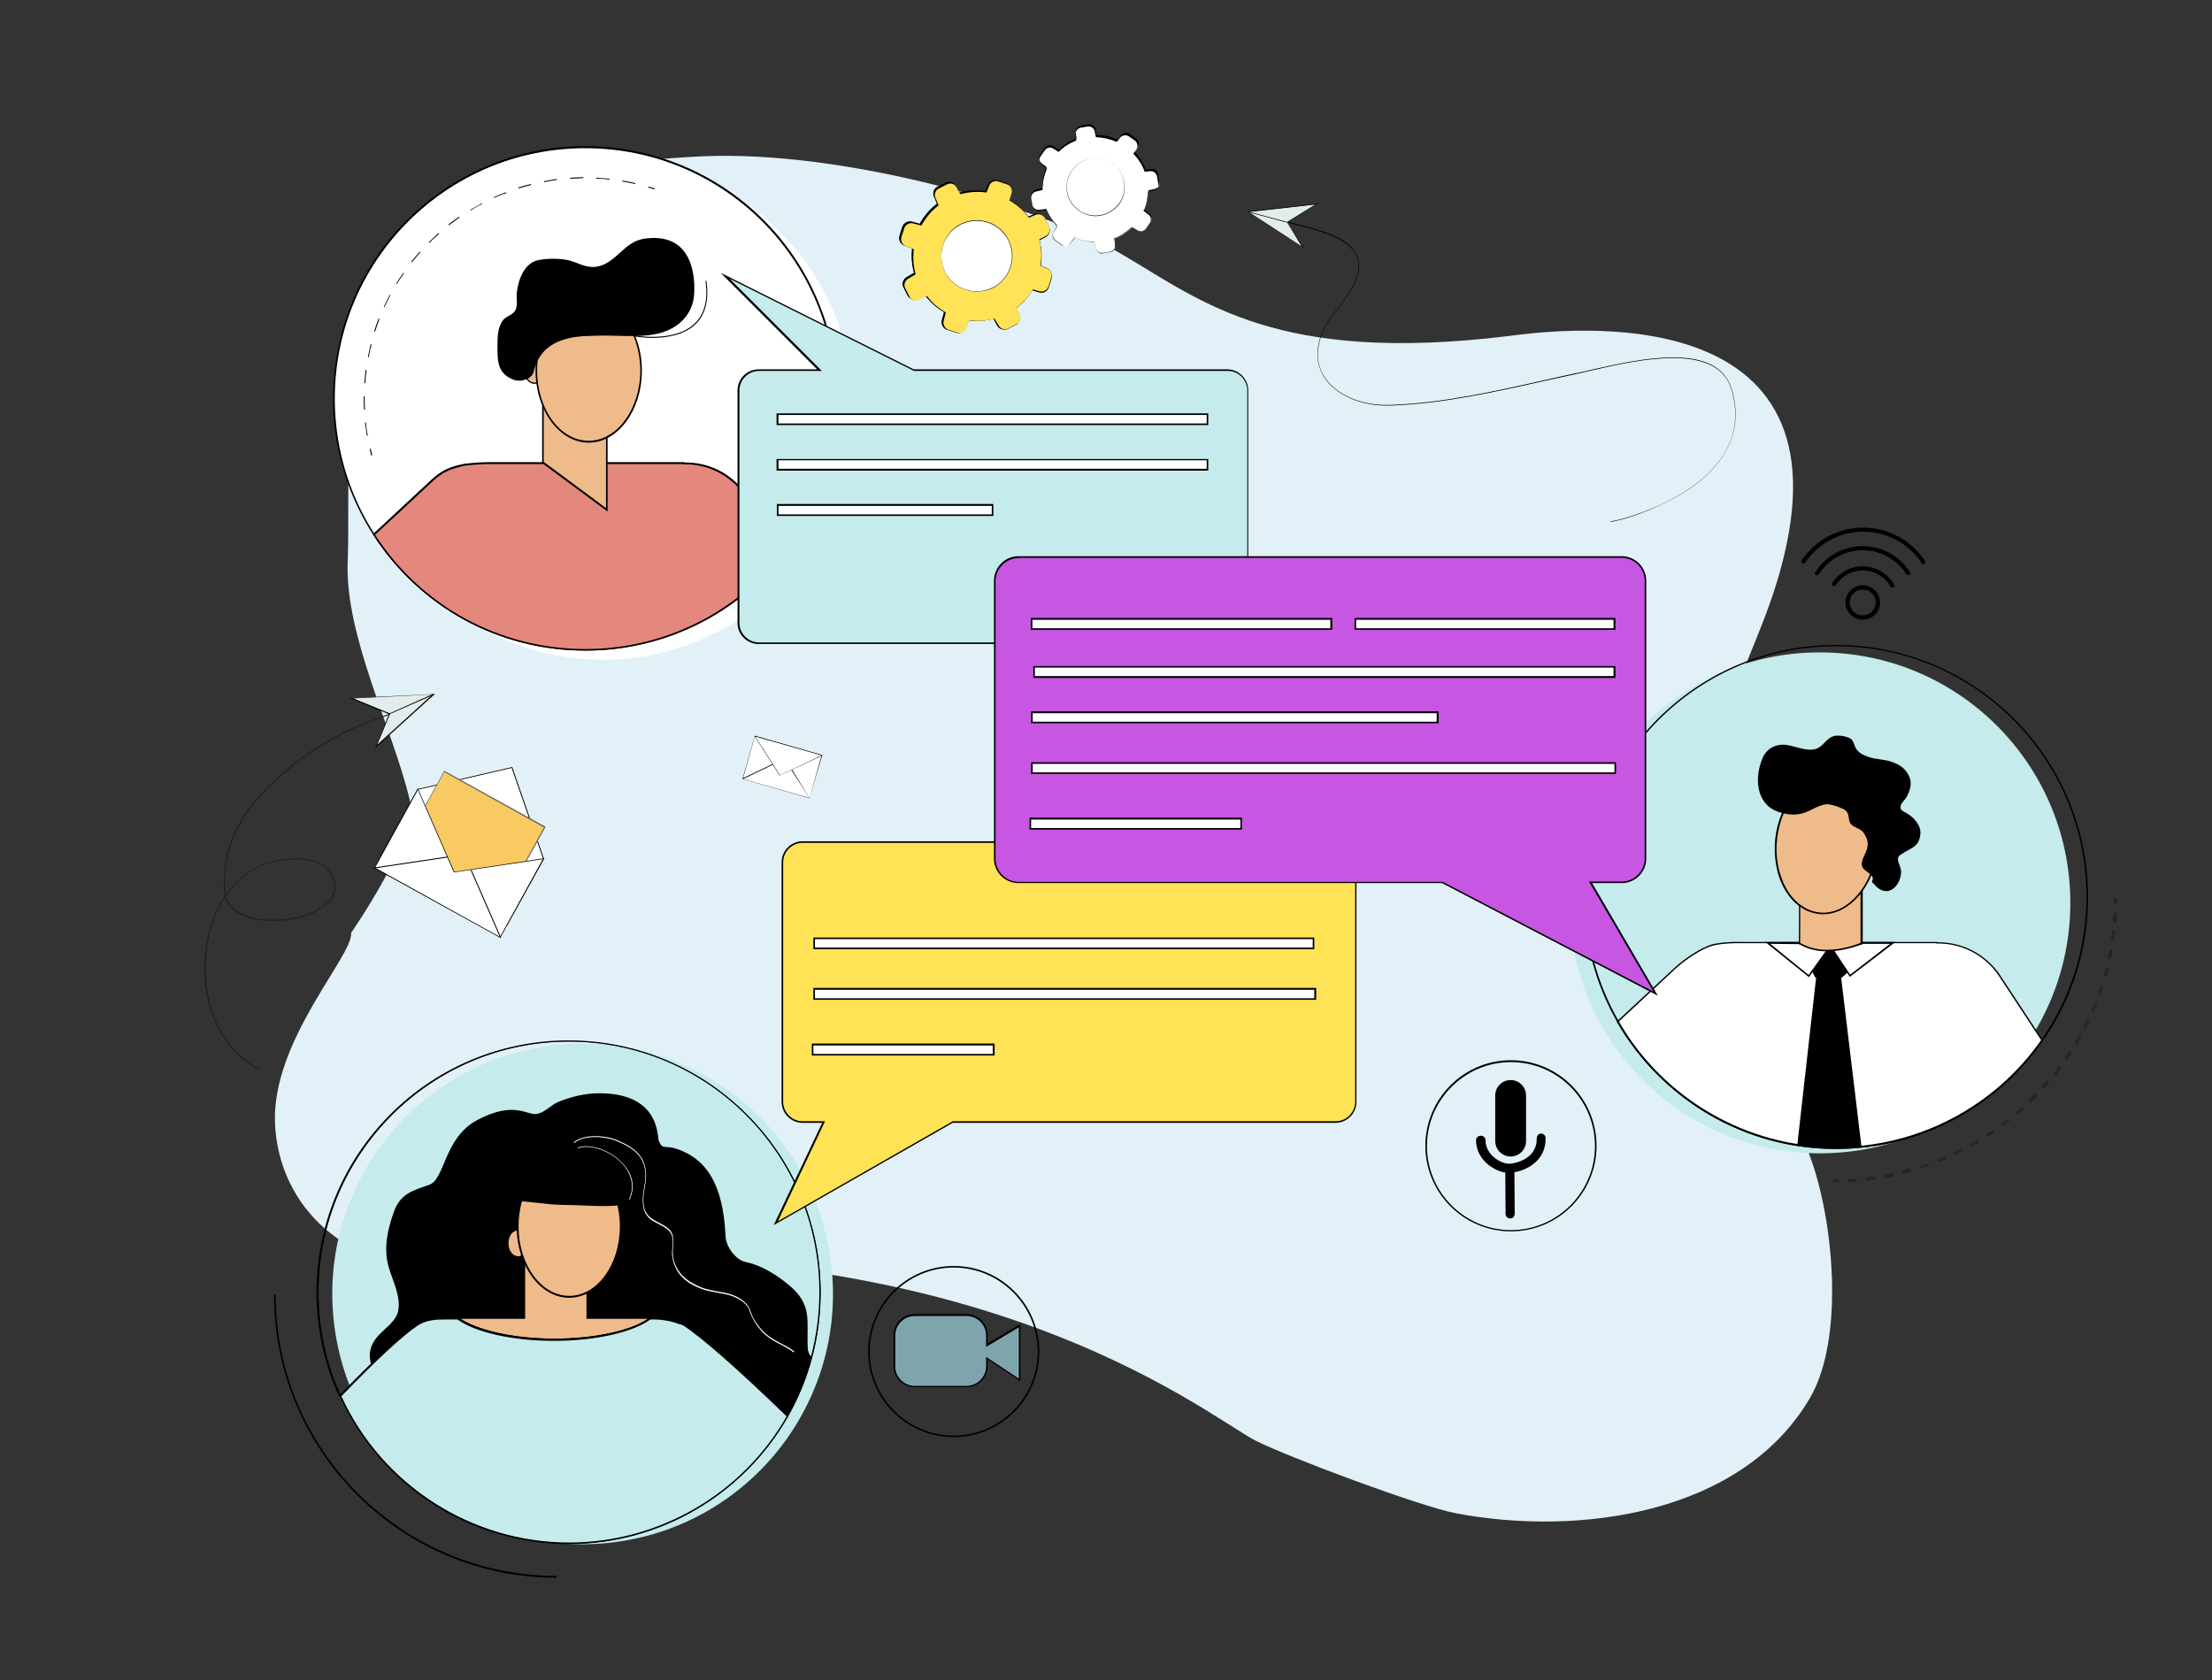 <svg xmlns="http://www.w3.org/2000/svg" xmlns:xlink="http://www.w3.org/1999/xlink" id="Layer_1" x="0px" y="0px" viewBox="0 0 703 534" style="enable-background:new 0 0 703 534;" xml:space="preserve"><rect x="0" y="0" width="703" height="534" fill="#333333" stroke="none"/><style type="text/css">	.st0{fill:#E2F1F8;}	.st1{fill:#FFFFFF;}	.st2{fill:#C5EBEC;}	.st3{fill:#231F20;}	.st4{fill:#EFBB8B;}	.st5{fill:#E4887D;}	.st6{fill:#FFE255;}	.st7{fill:#C756E2;}	.st8{fill:#7FA5AC;}	.st9{fill:#F9CA62;}	.st10{fill:#606060;}	.st11{fill:#E2EDEB;}</style><g>	<path class="st0" d="M575.1,367.2c-8.2-21.8,11.1-3.4-1-23.7c-21.1-35.5-38.6-81.8-22.9-123.1c6.3-16.5,12.7-29.1,16.5-46.9  c17.6-82-77.7-68-88.2-66.7c-73.5,9-97.2-10.8-122.3-25.6c-27.1-16-89.6-33.6-134.3-31.5c-25.9,1.2-42.8,4.9-62.3,11.4  c-23.7,7.9-34.7,32.1-44,55c-7.9,19.5-5.3,41.1-6.1,62.5c-0.9,23.7,14.4,53.1,19.8,76c2.6,11.2-18.7,41.9-18.7,41.9  c0.7,7.3-25.3,34.2-24.2,60.6c1.1,26.5,23.3,47.8,54.1,44.9c165.8-15.4,241.1,47.4,257.5,55.9c10.2,5.2,52.5,21,63.7,23.1  c38.9,7.4,90.8,0.4,112.5-36.6C586.4,425.3,582.7,387.3,575.1,367.2z"></path>			<ellipse transform="matrix(0.927 -0.376 0.376 0.927 -34.849 81.549)" class="st1" cx="191.5" cy="130" rx="79.6" ry="79.6"></ellipse>			<ellipse transform="matrix(1.850906e-02 -1 1 1.850906e-02 280.558 859.967)" class="st2" cx="578.3" cy="287.1" rx="79.6" ry="79.6"></ellipse>			<ellipse transform="matrix(0.993 -0.114 0.114 0.993 -45.832 23.895)" class="st2" cx="185.4" cy="411.4" rx="79.6" ry="79.6"></ellipse>	<path d="M583.5,205c-44.2,0-80.1,35.9-80.1,80.1c0,44.2,35.9,80.1,80.1,80.1c44.2,0,80.1-35.9,80.1-80.1  C663.6,240.9,627.7,205,583.5,205z M583.5,364.6c-43.9,0-79.6-35.7-79.6-79.6c0-43.9,35.7-79.6,79.6-79.6  c43.9,0,79.6,35.7,79.6,79.6C663.1,328.9,627.4,364.6,583.5,364.6z"></path>	<path d="M583.5,365.2c-28.6,0-55.3-15.5-69.6-40.3l-0.1-0.2l18.3-17c3.4-3.2,8.4-6.3,11.6-7.4c2-0.6,5.7-1,9.2-0.9l62.8,0l0,0.1  c0.1,0,0.2,0,0.2,0c7.5,0,14.4,3.4,19,9.4c0.3,0.4,0.6,0.8,0.9,1.3l13.5,20.5l-0.1,0.1C634.3,352.3,609.7,365.2,583.5,365.2z"></path>	<path class="st1" d="M514.5,324.7c14.2,24.6,40.6,39.9,69,39.9c25.9,0,50.3-12.7,65.2-34l-13.3-20.2c-0.3-0.4-0.6-0.9-0.9-1.3  c-4.4-5.8-11.2-9.2-18.5-9.2c-0.1,0-0.3,0-0.4,0l-0.2,0l0-0.1h-62.5c-0.4,0-0.9,0-1.3,0c-3,0-6,0.4-7.7,0.9c-3.1,1-8,4.1-11.4,7.2  L514.5,324.7z"></path>	<g>		<g>			<g>				<path class="st3" d="M582.8,375.8h-0.2v-0.9h0.2c0.5,0,1,0,1.5,0l0,0.4c-0.4,0-0.9,0-1.3,0v0.2c0.4,0,0.9,0,1.3,0l0,0.4     C583.7,375.8,583.3,375.8,582.8,375.8z"></path>			</g>			<g>				<path class="st3" d="M587.2,375.2l0-0.4c1,0,1.9-0.1,2.9-0.2l0,0.4C589.1,375.1,588.1,375.1,587.2,375.2z M593,374.7l0-0.4     c1-0.1,1.9-0.2,2.9-0.4l0.1,0.4C594.9,374.5,594,374.6,593,374.7z M598.8,373.8l-0.1-0.4c1-0.2,1.9-0.4,2.9-0.6l0.1,0.4     C600.7,373.5,599.8,373.7,598.8,373.8z M604.5,372.6l-0.1-0.4c0.9-0.2,1.9-0.5,2.8-0.8l0.1,0.4     C606.4,372.1,605.5,372.4,604.5,372.6z M610.2,371l-0.1-0.3c0.9-0.3,1.9-0.6,2.8-0.9l0.1,0.3C612,370.4,611.1,370.7,610.2,371z      M615.7,369l-0.1-0.3c0.9-0.4,1.8-0.7,2.7-1.1l0.1,0.3C617.5,368.3,616.6,368.7,615.7,369z M621.1,366.7l-0.2-0.3     c0.9-0.4,1.8-0.9,2.6-1.3l0.2,0.3C622.8,365.8,621.9,366.3,621.1,366.7z M626.3,364l-0.2-0.3c0.8-0.5,1.7-1,2.5-1.5l0.2,0.3     C628,363,627.1,363.5,626.3,364z M631.3,361l-0.2-0.3c0.8-0.5,1.6-1.1,2.4-1.6l0.2,0.3C632.9,359.9,632.1,360.4,631.3,361z      M636.1,357.6l-0.2-0.3c0.8-0.6,1.6-1.2,2.3-1.8l0.2,0.3C637.7,356.4,636.9,357,636.1,357.6z M640.7,354l-0.2-0.3     c0.7-0.6,1.5-1.3,2.2-1.9l0.2,0.3C642.2,352.7,641.4,353.3,640.7,354z M645,350l-0.3-0.3c0.7-0.7,1.4-1.4,2.1-2.1l0.3,0.3     C646.4,348.7,645.7,349.3,645,350z M649.1,345.8l-0.3-0.2c0.6-0.7,1.3-1.5,1.9-2.2l0.3,0.2C650.4,344.4,649.7,345.1,649.1,345.8     z M652.9,341.4l-0.3-0.2c0.6-0.8,1.2-1.5,1.8-2.3l0.3,0.2C654.1,339.8,653.5,340.6,652.9,341.4z M656.4,336.7l-0.3-0.2     c0.5-0.8,1.1-1.6,1.6-2.4l0.3,0.2C657.5,335,656.9,335.9,656.4,336.7z M659.6,331.7l-0.3-0.2c0.5-0.8,1-1.7,1.5-2.5l0.3,0.2     C660.5,330.1,660.1,330.9,659.6,331.7z M662.4,326.6l-0.3-0.2c0.4-0.9,0.9-1.7,1.3-2.6l0.3,0.2     C663.3,324.9,662.8,325.8,662.4,326.6z M664.9,321.4l-0.3-0.1c0.4-0.9,0.8-1.8,1.1-2.7l0.3,0.1     C665.7,319.6,665.3,320.5,664.9,321.4z M667.1,315.9l-0.3-0.1c0.3-0.9,0.6-1.8,0.9-2.8l0.3,0.1     C667.7,314.1,667.4,315,667.1,315.9z M668.9,310.4l-0.4-0.1c0.3-0.9,0.5-1.9,0.8-2.8l0.4,0.1     C669.4,308.5,669.1,309.4,668.9,310.4z M670.3,304.7l-0.4-0.1c0.2-0.9,0.4-1.9,0.6-2.9l0.4,0.1     C670.7,302.8,670.5,303.7,670.3,304.7z M671.3,298.9l-0.4-0.1c0.1-1,0.3-1.9,0.4-2.9l0.4,0C671.6,297,671.5,298,671.3,298.9z      M672,293.1l-0.4,0c0.1-1,0.1-1.9,0.2-2.9l0.4,0C672.1,291.2,672.1,292.1,672,293.1z"></path>			</g>			<g>				<path class="st3" d="M672.8,287.2l-0.4,0c0-0.4,0-0.9,0-1.3h-0.2c0,0.4,0,0.9,0,1.3l-0.4,0c0-0.5,0-1,0-1.5v-0.2h0.9v0.2     C672.8,286.2,672.8,286.7,672.8,287.2z"></path>			</g>			<g>				<path class="st3" d="M587.2,375.7l0-0.4c1,0,2-0.1,2.9-0.2l0,0.4C589.2,375.6,588.2,375.7,587.2,375.7z M593.1,375.2l0-0.4     c1-0.1,1.9-0.2,2.9-0.4l0.1,0.4C595,375,594.1,375.1,593.1,375.2z M598.9,374.4l-0.1-0.4c1-0.2,1.9-0.4,2.9-0.6l0.1,0.4     C600.9,374,599.9,374.2,598.9,374.4z M604.7,373.1l-0.1-0.4c0.9-0.2,1.9-0.5,2.8-0.8l0.1,0.4     C606.6,372.6,605.6,372.9,604.7,373.1z M610.3,371.5l-0.1-0.3c0.9-0.3,1.9-0.6,2.8-0.9l0.1,0.3     C612.2,370.9,611.3,371.2,610.3,371.5z M615.9,369.5l-0.1-0.3c0.9-0.4,1.8-0.7,2.7-1.1l0.1,0.3     C617.7,368.8,616.8,369.2,615.9,369.5z M621.3,367.2l-0.2-0.3c0.9-0.4,1.8-0.9,2.6-1.3l0.2,0.3     C623,366.3,622.1,366.7,621.3,367.2z M626.5,364.5l-0.2-0.3c0.8-0.5,1.7-1,2.5-1.5l0.2,0.3C628.2,363.5,627.3,364,626.5,364.5z      M631.5,361.4l-0.2-0.3c0.8-0.5,1.6-1.1,2.4-1.6l0.2,0.3C633.2,360.4,632.3,360.9,631.5,361.4z M636.4,358.1l-0.2-0.3     c0.8-0.6,1.6-1.2,2.3-1.8l0.2,0.3C637.9,356.9,637.2,357.5,636.4,358.1z M641,354.4l-0.2-0.3c0.7-0.6,1.5-1.3,2.2-1.9l0.2,0.3     C642.5,353.1,641.7,353.8,641,354.4z M645.3,350.5l-0.3-0.3c0.7-0.7,1.4-1.4,2.1-2.1l0.3,0.3C646.7,349.1,646,349.8,645.3,350.5     z M649.4,346.2l-0.3-0.2c0.7-0.7,1.3-1.5,1.9-2.2l0.3,0.2C650.7,344.8,650.1,345.5,649.4,346.2z M653.3,341.7l-0.3-0.2     c0.6-0.8,1.2-1.6,1.8-2.3l0.3,0.2C654.5,340.2,653.9,341,653.3,341.7z M656.8,337l-0.3-0.2c0.6-0.8,1.1-1.6,1.6-2.4l0.3,0.2     C657.9,335.4,657.3,336.2,656.8,337z M660,332.1l-0.3-0.2c0.5-0.8,1-1.7,1.5-2.5l0.3,0.2C661,330.4,660.5,331.2,660,332.1z      M662.9,326.9l-0.3-0.2c0.4-0.9,0.9-1.8,1.3-2.6l0.3,0.2C663.8,325.2,663.3,326,662.9,326.9z M665.4,321.6l-0.3-0.1     c0.4-0.9,0.8-1.8,1.1-2.7l0.3,0.1C666.2,319.8,665.8,320.7,665.4,321.6z M667.6,316.1l-0.3-0.1c0.3-0.9,0.6-1.9,0.9-2.8l0.3,0.1     C668.2,314.2,667.9,315.2,667.6,316.1z M669.4,310.5l-0.4-0.1c0.3-0.9,0.5-1.9,0.8-2.8l0.4,0.1     C669.9,308.6,669.7,309.5,669.4,310.5z M670.8,304.8l-0.4-0.1c0.2-0.9,0.4-1.9,0.6-2.9l0.4,0.1     C671.2,302.8,671,303.8,670.8,304.8z M671.9,299l-0.4-0.1c0.1-1,0.3-1.9,0.4-2.9l0.4,0C672.1,297,672,298,671.9,299z      M672.5,293.1l-0.4,0c0.1-1,0.1-2,0.2-2.9l0.4,0C672.7,291.1,672.6,292.1,672.5,293.1z"></path>			</g>		</g>	</g>	<g>		<path d="M258,431.4c-0.7-0.7-1.3-1.7-1.3-3.3c-0.4-8.3,1.7-13.5-6.3-19.9c-3.9-3.2-8.6-6.1-13.6-7.1c-2.8-0.6-6-4.6-6.2-8   c-0.8-18.5-7.4-25.4-16.1-28.1c-2.9-0.9-4,0.5-5.1-2.3c-0.6-1.4,0.5-15.2-19-15.2c-4.5,0-8.9,1.1-13.1,2.8c-2.3,1-4.4,3.6-7,3.8   c-2.9,0.3-7.1-4.2-18.6,1.9c-10.7,5.7-10.2,18.8-15.3,20.6c-5.4,1.9-9.2,2.8-11.3,8.8c-1.9,5.4-3.2,11.2-1.7,16.9   c1.1,4.3,4.2,9.7,3.1,14.6c-1.1,4.4-6.8,6.4-8.5,11.2c-1.6,4.4,1.1,9,4,12.4c5.4,6.2,12.1,9.5,20,9.5l-3.2-0.3   c2.9,0,6.7-0.9,9.4-0.2c6,1.5,11.4,7.2,16.9,9.9c8.6,4.4,21.7,3.7,30.7,1.2c8.2-2.2,14.2-8.7,22.9-9c4.7-0.2,9.1,0.1,13.6,1.8   c4.3,1.6,7.8,4.9,12,5.9C250.6,450.9,255.3,441.6,258,431.4z"></path>	</g>	<g>		<path class="st4" d="M206.2,419L206.2,419l-19.6-0.1v-18.3h-20v18.3h-21c5.4,4,17.1,6.8,30.6,6.8c13.5,0,25.2-2.8,30.6-6.8   C206.5,419,206.4,419,206.2,419z"></path>		<path d="M176.2,426c-13.1,0-25.2-2.7-30.8-6.9l-0.6-0.5h21.5v-18.3h20.6v18.3h19.5l0,0c0.1,0,0.1,0,0.2,0l1.1-0.1l-0.7,0.5   C201.3,423.3,189.2,426,176.2,426z M146.4,419.2c5.8,3.8,17.3,6.3,29.8,6.3c12.5,0,24-2.4,29.8-6.3h-19.6v-18.3h-19.5v18.3H146.4z   "></path>	</g>	<g>		<path class="st4" d="M167.8,395.2c0,2.3-1.4,4.2-3.2,4.2c-1.8,0-3.2-1.9-3.2-4.2c0-2.3,1.4-4.2,3.2-4.2   C166.4,391,167.8,392.9,167.8,395.2z"></path>		<path d="M164.6,399.6c-1.8,0-3.3-2-3.3-4.4c0-2.4,1.5-4.4,3.3-4.4c1.8,0,3.3,2,3.3,4.4C167.9,397.6,166.5,399.6,164.6,399.6z    M164.6,391.1c-1.7,0-3,1.8-3,4.1c0,2.3,1.4,4.1,3,4.1c1.7,0,3-1.8,3-4.1C167.7,392.9,166.3,391.1,164.6,391.1z"></path>	</g>	<g>		<path class="st4" d="M197.3,389.9c0,12.4-7.3,22.4-16.4,22.4c-9.1,0-16.4-10-16.4-22.4c0-12.4,7.3-22.4,16.4-22.4   C190,367.5,197.3,377.5,197.3,389.9z"></path>		<path d="M180.9,412.5c-9.2,0-16.7-10.2-16.7-22.7c0-12.5,7.5-22.7,16.7-22.7c9.2,0,16.7,10.2,16.7,22.7   C197.6,402.4,190.1,412.5,180.9,412.5z M180.9,367.7c-8.9,0-16.1,9.9-16.1,22.1c0,12.2,7.2,22.1,16.1,22.1   c8.9,0,16.1-9.9,16.1-22.1C197,377.7,189.8,367.7,180.9,367.7z"></path>	</g>	<g>		<g>			<path d="M160.3,381.8C160.3,381.8,160.3,381.8,160.3,381.8c-0.2,0-0.5,0-0.8,0H160.3z"></path>		</g>		<g>			<path d="M200.6,378.1c-1-4-8-8-11.2-9.9c-3.7-2.2-8.1-2.7-12.3-2.8c-4.5,0-7.4,0.6-10.5,4.7c-1.4,1.9-2.5,4.4-3.5,6.5    c-0.8,1.7-0.9,4.3-2.8,5.1c6.2-0.3,12.9,1.3,19.2,1.3c5.9,0,12.3,0.8,18.2,0C200.4,382.8,201.4,381,200.6,378.1z"></path>		</g>	</g>	<g>		<g>			<path class="st1" d="M252.3,429.9c-1.3-1-2.6-1.7-4.1-2.5c-2-1-4-2.1-5.8-3.9c-1.2-1.3-2.2-2.6-3.1-4.3c-0.3-0.5-0.5-1.1-0.8-1.8    c-0.3-0.8-0.6-1.7-1-2.2c-2.6-3.1-6-3.7-9.4-4.3c-1.7-0.3-3.5-0.6-5.1-1.2c-5.6-2.1-8.4-5.2-9.3-10c-0.2-0.9-0.1-2.1,0-3.2    c0.1-1.5,0.2-3-0.3-4.1c-0.7-1.6-2.3-2.4-4-3.3c-1.4-0.7-2.8-1.4-3.7-2.6c-1-1.3-1.3-2.4-1.4-4.3c-0.1-1.6,0.1-3.1,0.4-4.6    c0.2-1,0.3-2,0.4-3c0.4-6.6-3.4-9.6-9.3-12c-3.5-1.4-10-2-13.3,0.7l-0.2-0.2c3.4-2.8,10.1-2.2,13.6-0.8c6,2.5,9.8,5.5,9.4,12.3    c-0.1,1-0.2,2.1-0.4,3c-0.3,1.5-0.5,2.9-0.4,4.5c0.1,1.8,0.4,2.8,1.4,4.1c0.9,1.1,2.3,1.8,3.6,2.5c1.7,0.9,3.4,1.7,4.1,3.4    c0.5,1.1,0.4,2.7,0.3,4.2c-0.1,1.2-0.1,2.3,0,3.2c0.9,4.6,3.7,7.6,9.2,9.8c1.6,0.6,3.4,0.9,5,1.2c3.4,0.6,6.9,1.2,9.5,4.4    c0.4,0.5,0.8,1.4,1.1,2.3c0.2,0.7,0.5,1.3,0.7,1.7c0.9,1.6,1.9,3,3.1,4.2c1.7,1.8,3.8,2.9,5.7,3.9c1.5,0.8,2.9,1.5,4.2,2.5    L252.3,429.9z"></path>		</g>	</g>	<g>		<g>			<path class="st1" d="M200.1,381.3l-0.2-0.1c1.8-3.8,1-7.8-2.1-11.3c-3.8-4.1-10.3-6.4-14.1-4.9l-0.1-0.2c3.9-1.5,10.5,0.8,14.3,5    C201.2,373.3,201.9,377.4,200.1,381.3z"></path>		</g>	</g>	<g>		<g>			<path d="M592,197c-3,0-5.5-2.5-5.5-5.5c0-3,2.5-5.5,5.5-5.5c3,0,5.5,2.5,5.5,5.5C597.5,194.5,595.1,197,592,197z M592,187.4    c-2.3,0-4.1,1.8-4.1,4.1c0,2.3,1.8,4.1,4.1,4.1s4.1-1.8,4.1-4.1C596.2,189.2,594.3,187.4,592,187.4z"></path>		</g>		<g>			<path d="M601.4,186.7c-0.2,0-0.5-0.1-0.6-0.3c-1.8-3.1-5.2-5.1-8.8-5.1c-3.5,0-6.7,1.8-8.6,4.7c-0.2,0.3-0.6,0.4-0.9,0.2    c-0.3-0.2-0.4-0.6-0.2-0.9c2.1-3.3,5.8-5.3,9.7-5.3c4.1,0,7.9,2.2,10,5.8c0.2,0.3,0.1,0.7-0.2,0.9    C601.7,186.7,601.6,186.7,601.4,186.7z"></path>		</g>		<g>			<path d="M577.5,182.9c-0.1,0-0.3,0-0.4-0.1c-0.3-0.2-0.4-0.6-0.2-0.9c3.3-5.2,9-8.3,15.1-8.3c6.1,0,11.7,3.1,15,8.2    c0.2,0.3,0.1,0.7-0.2,0.9c-0.3,0.2-0.7,0.1-0.9-0.2c-3.1-4.7-8.3-7.6-13.9-7.6c-5.7,0-10.9,2.9-13.9,7.6    C578,182.8,577.7,182.9,577.5,182.9z"></path>		</g>		<g>			<path d="M611.3,179.4c-0.2,0-0.4-0.1-0.5-0.3c-4.1-6.3-11.1-10.1-18.6-10.1c-7.4,0-14.3,3.7-18.5,9.8c-0.2,0.3-0.6,0.4-0.9,0.2    c-0.3-0.2-0.4-0.6-0.2-0.9c4.4-6.5,11.7-10.4,19.5-10.4c8,0,15.3,4,19.7,10.6c0.2,0.3,0.1,0.7-0.2,0.9    C611.5,179.4,611.4,179.4,611.3,179.4z"></path>		</g>	</g>	<g>		<polygon points="590.3,306.4 585.4,310.7 576.9,310.7 573.7,304.6 581.7,300.7   "></polygon>	</g>	<g>		<polygon class="st1" points="601.6,299.7 588,310.2 581.7,300.7 591.6,299.7   "></polygon>		<path d="M587.9,310.5l-6.7-10.1l10.4-1l10.8,0L587.9,310.5z M582.1,300.9l5.9,8.9l12.7-9.8l-9.2,0L582.1,300.9z"></path>	</g>	<g>		<polygon class="st1" points="561.8,299.7 574.9,310.2 581.7,300.7 571.8,299.7   "></polygon>		<path d="M574.9,310.6L561,299.4l10.8,0l10.4,1L574.9,310.6z M562.6,300l12.2,9.9l6.4-8.9l-9.5-0.9L562.6,300z"></path>	</g>	<g>		<g>			<path class="st4" d="M592.5,270.9c-0.3,2.3,0.9,4.3,2.6,4.5c1.7,0.2,3.3-1.5,3.6-3.8c0.3-2.3-0.9-4.3-2.6-4.5    C594.4,266.9,592.8,268.6,592.5,270.9z"></path>		</g>	</g>	<g>		<path d="M591.6,364.5c-2.7,0.3-5.4,0.4-8.1,0.4c-4.2,0-8.3-0.3-12.3-0.9l6.1-54.3l7.7-0.1L591.6,364.5z"></path>	</g>	<ellipse transform="matrix(0.164 -0.987 0.987 0.164 30.464 289.419)" cx="186" cy="126.7" rx="80.1" ry="80.1"></ellipse>	<circle class="st1" cx="186" cy="126.7" r="79.6"></circle>	<g>		<g>			<g>				<path d="M208,60.2c-0.7-0.2-1.4-0.4-2-0.6l0.1-0.3c0.7,0.2,1.4,0.4,2,0.6L208,60.2z"></path>			</g>		</g>		<g>			<g>				<path d="M116.6,138.5c-0.2-1.4-0.4-2.8-0.6-4.2l0.3,0c0.1,1.4,0.3,2.8,0.6,4.1L116.6,138.5z M115.7,130.2     c-0.1-1.1-0.1-2.3-0.1-3.4c0-0.3,0-0.5,0-0.8l0.3,0c0,0.3,0,0.5,0,0.8c0,1.1,0,2.3,0.1,3.4L115.7,130.2z M116.1,121.8l-0.3,0     c0.1-1.4,0.2-2.8,0.4-4.2l0.3,0C116.3,119,116.2,120.4,116.1,121.8z M117.2,113.5l-0.3,0c0.3-1.4,0.6-2.7,0.9-4.1l0.3,0.1     C117.7,110.8,117.4,112.2,117.2,113.5z M119.2,105.4l-0.3-0.1c0.4-1.3,0.9-2.7,1.4-4l0.3,0.1     C120.1,102.8,119.6,104.1,119.2,105.4z M122.2,97.6l-0.2-0.1c0.6-1.3,1.2-2.5,1.9-3.8l0.2,0.1C123.4,95.1,122.8,96.4,122.2,97.6     z M126.1,90.3l-0.2-0.1c0.7-1.2,1.5-2.4,2.3-3.5l0.2,0.2C127.6,87.9,126.9,89.1,126.1,90.3z M130.9,83.4l-0.2-0.2     c0.9-1.1,1.8-2.2,2.7-3.2l0.2,0.2C132.7,81.2,131.8,82.3,130.9,83.4z M136.5,77.2l-0.2-0.2c1-1,2-2,3.1-2.9l0.2,0.2     C138.5,75.2,137.4,76.2,136.5,77.2z M142.7,71.6l-0.2-0.2c1.1-0.9,2.2-1.7,3.4-2.5l0.2,0.2C144.9,69.9,143.8,70.8,142.7,71.6z      M149.6,66.9l-0.1-0.2c1.2-0.7,2.4-1.4,3.7-2.1l0.1,0.2C152,65.4,150.8,66.1,149.6,66.9z M157,62.9l-0.1-0.2     c1.3-0.6,2.6-1.1,3.9-1.6l0.1,0.3C159.5,61.8,158.2,62.4,157,62.9z M164.8,59.9l-0.1-0.3c1.3-0.4,2.7-0.8,4-1.1l0.1,0.3     C167.5,59.1,166.1,59.5,164.8,59.9z M201.9,58.5c-1.4-0.3-2.7-0.6-4.1-0.8l0-0.3c1.4,0.2,2.8,0.5,4.1,0.8L201.9,58.5z      M172.9,57.9l0-0.3c1.4-0.3,2.8-0.5,4.1-0.7l0,0.3C175.6,57.4,174.2,57.6,172.9,57.9z M193.7,57.1c-1.4-0.2-2.8-0.3-4.2-0.3     l0-0.3c1.4,0.1,2.8,0.2,4.2,0.3L193.7,57.1z M181.2,56.8l0-0.3c1.4-0.1,2.8-0.1,4.2-0.2l0,0.3C184,56.7,182.6,56.8,181.2,56.8z"></path>			</g>		</g>		<g>			<g>				<path d="M118,144.8c-0.2-0.7-0.4-1.4-0.5-2.1l0.3-0.1c0.2,0.7,0.3,1.4,0.5,2.1L118,144.8z"></path>			</g>		</g>	</g>	<path d="M186,206.8c-27.4,0-52.5-13.7-67.4-36.8l-0.1-0.2l18.7-17.4c3.4-3.1,6-4.1,10.5-5c0.1,0,4.3-0.5,7.3-0.5h62.5l0,0.1  c7.6-0.1,14.6,3.3,19.1,9.4c0.4,0.5,0.7,0.9,0.9,1.3l11.9,18.1l-0.1,0.2C234,195.5,210.9,206.8,186,206.8z"></path>	<path class="st5" d="M119.2,170c14.8,22.8,39.7,36.3,66.8,36.3c24.7,0,47.6-11.2,62.8-30.7L237,157.9c-0.2-0.3-0.5-0.8-0.9-1.2  c-4.5-5.9-11.4-9.3-18.8-9.1l-0.2,0l0-0.1H155c-2.9,0-7.2,0.5-7.2,0.5c-4.5,1-7,1.9-10.2,4.9L119.2,170z"></path>	<g>		<path d="M180.9,490.7c-21.4,0-41.4-8.3-56.5-23.4c-15.1-15.1-23.4-35.2-23.4-56.5c0-21.4,8.3-41.4,23.4-56.5   c15.1-15.1,35.2-23.4,56.5-23.4c21.4,0,41.4,8.3,56.5,23.4c15.1,15.1,23.4,35.2,23.4,56.5c0,21.4-8.3,41.4-23.4,56.5   C222.3,482.3,202.2,490.7,180.9,490.7z M180.9,331c-43.9,0-79.7,35.8-79.7,79.7c0,43.9,35.8,79.7,79.7,79.7   c43.9,0,79.7-35.8,79.7-79.7C260.6,366.7,224.8,331,180.9,331z"></path>	</g>	<g>		<path d="M250.4,450.5l-0.2-0.2c-15.2-14.7-26.5-24.7-32.8-29c-0.3-0.2-0.6-0.3-1-0.4c-0.1,0-0.2-0.1-0.4-0.1   c-2.9-1.1-6-1.6-9.2-1.5c-5.6,4.1-17.6,6.8-30.6,6.8c-13.1,0-25.1-2.7-30.7-6.8l-2.5,0c-0.6,0-1.2,0-1.8,0c-2.6,0-5.9,0.2-8.6,2.1   c-5,3.5-13.1,11.1-24.3,22.6l-0.3,0.3l-0.2-0.4c-4.8-10.4-7.2-21.6-7.2-33.1c0-44.2,35.9-80.1,80.1-80.1   c44.2,0,80.1,35.9,80.1,80.1c0,13.9-3.6,27.5-10.4,39.5L250.4,450.5z M207.7,418.7c2.9,0,5.7,0.5,8.4,1.6c0.1,0,0.2,0.1,0.3,0.1   c0.4,0.1,0.8,0.3,1.1,0.5c6.4,4.3,17.4,14,32.7,28.8c6.7-11.8,10.2-25.3,10.2-39c0-43.9-35.7-79.6-79.6-79.6   c-43.9,0-79.6,35.7-79.6,79.6c0,11.3,2.3,22.3,6.9,32.6c11-11.4,19.1-18.9,24.1-22.4c2.8-2,6.2-2.2,8.9-2.2c0.6,0,1.2,0,1.7,0   l0.1,0h2.6l0.1,0.1c5.5,4.1,17.4,6.8,30.4,6.8c13,0,24.9-2.6,30.4-6.7l0.1,0l0.1,0C207,418.7,207.4,418.7,207.7,418.7z"></path>	</g>	<g>		<path class="st2" d="M216.1,420.5c-3.1-1.2-6.2-1.7-9.3-1.5c-5.4,4-17,6.8-30.6,6.8c-13.5,0-25.2-2.8-30.6-6.8H143l0,0   c-3.5-0.1-7.4,0-10.5,2.1c-5.8,4.1-15.4,13.4-24.3,22.6c12.6,27.6,40.4,46.8,72.7,46.8c29.8,0,55.7-16.3,69.4-40.4   c-11.7-11.4-25.2-23.8-32.9-29C217,420.8,216.5,420.7,216.1,420.5z"></path>		<path d="M180.9,490.8c-31.3,0-60-18.4-72.9-47l-0.1-0.2l0.1-0.1c11.2-11.6,19.4-19.2,24.3-22.7c2.8-2,6.2-2.2,8.9-2.2   c0.6,0,1.2,0,1.7,0l0.1,0h2.6l0.1,0.1c5.5,4.1,17.4,6.8,30.4,6.8c13,0,24.9-2.6,30.4-6.7l0.1,0l0.1,0c3.2-0.1,6.4,0.4,9.5,1.5   c0.1,0,0.2,0.1,0.3,0.1c0.4,0.1,0.8,0.3,1.1,0.5c6.4,4.3,17.5,14.1,32.9,29l0.1,0.1l-0.1,0.2C236.3,475.2,209.6,490.8,180.9,490.8   z M108.5,443.8c12.9,28.2,41.3,46.5,72.4,46.5c28.5,0,55-15.4,69.1-40.1c-15.1-14.6-26.4-24.6-32.7-28.8c-0.3-0.2-0.6-0.3-1-0.4   c-0.1,0-0.2-0.1-0.4-0.1c-2.9-1.1-6-1.6-9.2-1.5c-5.6,4.1-17.6,6.8-30.6,6.8c-13.1,0-25.1-2.7-30.7-6.8l-2.5,0c-0.6,0-1.2,0-1.8,0   c-2.6,0-5.9,0.2-8.6,2.1C127.7,424.8,119.6,432.3,108.5,443.8z"></path>	</g>	<g>		<path d="M177,501.5c-49.6,0-89.9-40.3-89.9-89.9h0.5c0,49.3,40.1,89.3,89.3,89.3V501.5z"></path>	</g>	<g>		<path class="st4" d="M571.9,299.8c8.3,5.2,19.7,0,19.7,0v-19.5h-19.7C571.9,280.3,571.9,290.8,571.9,299.8z"></path>		<path d="M580.7,302.4C580.7,302.4,580.7,302.4,580.7,302.4c-3.4,0-6.4-0.8-8.9-2.3l-0.1-0.1l0-0.1c0.1-8.9,0-19.4,0-19.5l0-0.3   h20.3v20l-0.2,0.1C591.6,300.1,586.5,302.4,580.7,302.4z M572.1,299.7c2.4,1.4,5.2,2.2,8.5,2.2c5.1,0,9.8-1.8,10.7-2.2v-19.1   h-19.2C572.1,282.3,572.2,291.6,572.1,299.7z"></path>	</g>	<g>		<path class="st4" d="M564.5,266.5c-1.4,12.1,4.7,22.7,13.6,23.7c8.9,1,17.2-8,18.5-20.1c1.4-12.1-4.7-22.7-13.6-23.7   C574.2,245.4,565.9,254.4,564.5,266.5z"></path>		<path d="M579.4,290.6C579.4,290.6,579.4,290.6,579.4,290.6c-0.5,0-0.9,0-1.4-0.1c-4.4-0.5-8.2-3.3-10.8-7.8   c-2.6-4.5-3.6-10.3-3-16.2c1.3-11.4,9-20.4,17.4-20.4c0.5,0,0.9,0,1.4,0.1c4.4,0.5,8.2,3.3,10.8,7.8c2.6,4.5,3.6,10.3,3,16.2   C595.6,281.6,587.9,290.6,579.4,290.6z M581.7,246.6c-8.2,0-15.6,8.7-16.9,19.9c-0.7,5.8,0.4,11.4,2.9,15.9   c2.5,4.4,6.2,7.1,10.4,7.6c0.4,0.1,0.9,0.1,1.3,0.1c8.2,0,15.6-8.7,16.9-19.9c0.7-5.8-0.4-11.4-2.9-15.9   c-2.5-4.4-6.2-7.1-10.4-7.6C582.6,246.6,582.1,246.6,581.7,246.6z"></path>	</g>	<g>		<path d="M604,271.7c3.1-2.2,5.8-2.2,6.3-6.4c0.4-2.8-2-5.5-4.3-6.8c-1.3-0.8-2.3-0.9-1.9-2.5c0.3-1,1.3-1.7,1.8-2.6   c1.1-2,1.8-4.2,1-6.3c-1.1-2.7-3-4-5.6-4.9c-2.7-1-5.1-0.7-7.7-1.7c-1.5-0.6-2.4-0.9-3.4-2.1c-0.8-0.9-0.9-2.3-1.6-3.2   c-0.9-1.1-4.1-1.6-5.5-1.3c-2.4,0.5-3.3,2.8-5.2,3.8c-2.9,1.6-7.1-0.5-10-0.9c-3.3-0.5-6.4,1-7.7,4.1c-2.6,5.9-2.3,14.4,4.6,17   c3.4,1.3,6.6,1.4,9.8,0c2-0.9,4.6-2.6,6.9-2.2c1.3,0.2,3.9,1.1,4.9,1.8c1.6,1.2,0.8,3.1,1.8,4.4c1,1.2,2.9,1.3,4,2.7   c1.3,1.9,1.7,3.2,1.1,5.4c-0.5,1.7-2.2,3.9-1.4,5.6c0.6,1.5,4.4,2.5,3,4.6l0.2,0.4c0.7,0.5,1.1,1.2,1.8,1.7   c3.9,2.9,7.3-1.4,7.3-5.3C604.1,274.9,602.1,273,604,271.7z"></path>	</g>	<g>		<g>			<path class="st4" d="M166.8,117.7c0,2.2,1.3,4,3,4c1.7,0,3-1.8,3-4c0-2.2-1.3-4-3-4C168.2,113.7,166.8,115.5,166.8,117.7z"></path>		</g>		<g>			<path d="M169.8,122c-1.8,0-3.3-1.9-3.3-4.3c0-2.3,1.5-4.3,3.3-4.3c1.8,0,3.3,1.9,3.3,4.3C173.1,120.1,171.6,122,169.8,122z     M169.8,114c-1.5,0-2.8,1.7-2.8,3.8c0,2.1,1.2,3.8,2.8,3.8c1.5,0,2.8-1.7,2.8-3.8C172.6,115.7,171.3,114,169.8,114z"></path>		</g>	</g>	<g>		<polygon class="st4" points="192.8,162 172.5,147 172.5,128.7 192.8,128.7   "></polygon>		<path d="M193.1,162.6l-20.8-15.4v-18.7h20.8V162.6z M172.8,146.8l19.8,14.7v-32.6h-19.8V146.8z"></path>	</g>	<g>		<path class="st4" d="M203.7,117.7c0,12.5-7.4,22.7-16.6,22.7c-9.2,0-16.6-10.2-16.6-22.7c0-12.5,7.4-22.7,16.6-22.7   C196.3,95,203.7,105.2,203.7,117.7z"></path>		<path d="M187.1,140.7c-9.3,0-16.9-10.3-16.9-22.9c0-12.7,7.6-22.9,16.9-22.9c9.3,0,16.9,10.3,16.9,22.9   C204,130.4,196.4,140.7,187.1,140.7z M187.1,95.3c-9,0-16.4,10.1-16.4,22.4c0,12.4,7.3,22.4,16.4,22.4c9,0,16.4-10.1,16.4-22.4   C203.4,105.4,196.1,95.3,187.1,95.3z"></path>	</g>	<g>		<g>			<path d="M158.1,110.1c0-2.9,0-6.2,1.9-8.5c1-1.1,2.8-1.5,3.6-2.7c1-1.4,0.6-3.3,0.6-5c0-2,1.2-10,6.8-11.2c2.8-0.6,6.8-0.6,9.6,0    c3,0.7,5.4,2.5,8.7,2.1c6.6-0.8,8.8-8.2,15.9-9c16.8-2.1,15.7,15.9,15.3,18.8c-0.6,4.4-3.4,8-7.4,10c-6.7,3.4-15.8,1.8-23.1,2.1    c-4.5,0.2-17.7-0.7-20.4,11.5c-0.5,2.2-3.9,3.3-6.1,2.6C158.1,118.9,158.1,114.9,158.1,110.1z"></path>		</g>	</g>	<g>		<g>			<path d="M207.4,107.4c4.2,0,9.9-0.8,13.6-4.3c3.2-3.1,4.4-7.7,3.5-13.8l-0.3,0c0.9,6-0.3,10.6-3.5,13.6c-6.4,6.1-19,3.7-19.2,3.7    l-0.1,0.3C201.7,106.9,204.1,107.4,207.4,107.4z"></path>		</g>	</g>	<g>		<path class="st2" d="M390.1,117.6h-99.7l-60-30l30,30h-19.3c-3.6,0-6.4,2.9-6.4,6.4V198c0,3.6,2.9,6.4,6.4,6.4h149   c3.6,0,6.4-2.9,6.4-6.4v-73.9C396.5,120.5,393.7,117.6,390.1,117.6z"></path>		<path d="M390.1,204.7h-149c-3.7,0-6.7-3-6.7-6.7v-73.9c0-3.7,3-6.7,6.7-6.7h18.6l-30.7-30.7l61.4,30.7h99.6c3.7,0,6.7,3,6.7,6.7   V198C396.8,201.7,393.8,204.7,390.1,204.7z M241.2,117.9c-3.4,0-6.2,2.8-6.2,6.2V198c0,3.4,2.8,6.2,6.2,6.2h149   c3.4,0,6.2-2.8,6.2-6.2v-73.9c0-3.4-2.8-6.2-6.2-6.2h-99.7l-58.6-29.3l29.3,29.3H241.2z"></path>	</g>	<g>		<path class="st6" d="M424.4,267.7H255.1c-3.6,0-6.4,2.9-6.4,6.4v76.1c0,3.6,2.9,6.4,6.4,6.4h6.7l-15.2,32.1l56.3-32.1h121.6   c3.6,0,6.4-2.9,6.4-6.4v-76.1C430.8,270.5,427.9,267.7,424.4,267.7z"></path>		<path d="M245.9,389.4l15.4-32.5h-6.2c-3.7,0-6.7-3-6.7-6.7v-76.1c0-3.7,3-6.7,6.7-6.7h169.3c3.7,0,6.7,3,6.7,6.7v76.1   c0,3.7-3,6.7-6.7,6.7H302.8L245.9,389.4z M255.1,267.9c-3.4,0-6.2,2.8-6.2,6.2v76.1c0,3.4,2.8,6.2,6.2,6.2h7.1l-15,31.8l55.6-31.8   h121.7c3.4,0,6.2-2.8,6.2-6.2v-76.1c0-3.4-2.8-6.2-6.2-6.2H255.1z"></path>	</g>	<g>		<path class="st7" d="M526.2,315.9l-20.7-35.4h9.9c4.2,0,7.6-3.4,7.6-7.6v-88.3c0-4.2-3.4-7.6-7.6-7.6H323.7   c-4.2,0-7.6,3.4-7.6,7.6v88.3c0,4.2,3.4,7.6,7.6,7.6h134.6L526.2,315.9z"></path>		<path d="M526.9,316.5l-68.6-35.8H323.7c-4.3,0-7.8-3.5-7.8-7.8v-88.3c0-4.3,3.5-7.8,7.8-7.8h191.7c4.3,0,7.8,3.5,7.8,7.8v88.3   c0,4.3-3.5,7.8-7.8,7.8H506L526.9,316.5z M323.7,177.4c-4,0-7.3,3.3-7.3,7.3v88.3c0,4,3.3,7.3,7.3,7.3h134.7l0.1,0l67,34.9   l-20.5-35h10.4c4,0,7.3-3.3,7.3-7.3v-88.3c0-4-3.3-7.3-7.3-7.3H323.7z"></path>	</g>	<g>		<rect x="247.1" y="131.6" class="st1" width="136.6" height="3.2"></rect>		<path d="M384,135.1H246.8v-3.7H384V135.1z M247.4,134.6h136.1v-2.7H247.4V134.6z"></path>	</g>	<g>		<rect x="247.1" y="146.1" class="st1" width="136.6" height="3.2"></rect>		<path d="M384,149.6H246.8v-3.7H384V149.6z M247.4,149h136.1v-2.7H247.4V149z"></path>	</g>	<g>		<rect x="247.1" y="160.6" class="st1" width="68.3" height="3.2"></rect>		<path d="M315.7,164h-68.8v-3.8h68.8V164z M247.4,163.5h67.8v-2.7h-67.8V163.5z"></path>	</g>	<g>		<rect x="327.9" y="196.7" class="st1" width="95.2" height="3.2"></rect>		<path d="M423.4,200.2h-95.8v-3.8h95.8V200.2z M328.1,199.7h94.7V197h-94.7V199.7z"></path>	</g>	<g>		<rect x="328.7" y="212" class="st1" width="184.4" height="3.2"></rect>		<path d="M513.4,215.5h-185v-3.8h185V215.5z M328.9,214.9h183.9v-2.7H328.9V214.9z"></path>	</g>	<g>		<rect x="327.9" y="226.5" class="st1" width="129" height="3.2"></rect>		<path d="M457.2,229.9H327.7v-3.8h129.5V229.9z M328.2,229.4h128.4v-2.7H328.2V229.4z"></path>	</g>	<g>		<rect x="327.9" y="242.5" class="st1" width="185.4" height="3.2"></rect>		<path d="M513.6,246H327.7v-3.7h185.9V246z M328.2,245.5h184.9v-2.7H328.2V245.5z"></path>	</g>	<g>		<rect x="327.4" y="260.2" class="st1" width="67" height="3.2"></rect>		<path d="M394.7,263.7h-67.5v-3.8h67.5V263.7z M327.7,263.2h66.5v-2.7h-66.5V263.2z"></path>	</g>	<g>		<rect x="258.7" y="298.3" class="st1" width="158.7" height="3.2"></rect>		<path d="M417.7,301.7H258.5V298h159.2V301.7z M259,301.2h158.2v-2.7H259V301.2z"></path>	</g>	<g>		<rect x="258.7" y="314.3" class="st1" width="159.2" height="3.2"></rect>		<path d="M418.2,317.8H258.5v-3.8h159.8V317.8z M259,317.3h158.7v-2.7H259V317.3z"></path>	</g>	<g>		<rect x="258.3" y="332" class="st1" width="57.5" height="3.2"></rect>		<path d="M316.1,335.5H258v-3.8h58.1V335.5z M258.5,335h57v-2.7h-57V335z"></path>	</g>	<g>		<rect x="430.7" y="196.7" class="st1" width="82.4" height="3.2"></rect>		<path d="M513.4,200.2h-82.9v-3.8h82.9V200.2z M431,199.7h81.8V197H431V199.7z"></path>	</g>	<g>		<g>			<path d="M303.1,456.8c-15,0-27.2-12.2-27.2-27.2c0-15,12.2-27.2,27.2-27.2c15,0,27.2,12.2,27.2,27.2    C330.3,444.6,318.1,456.8,303.1,456.8z M303.1,402.9c-14.7,0-26.7,12-26.7,26.7c0,14.7,12,26.7,26.7,26.7    c14.7,0,26.7-12,26.7-26.7C329.8,414.9,317.8,402.9,303.1,402.9z"></path>		</g>		<g>			<path class="st8" d="M324.1,421.4l-10.4,6.2v-3.1c0-3.6-2.9-6.4-6.4-6.4h-16.5c-3.6,0-6.4,2.9-6.4,6.4v9.8c0,3.6,2.9,6.4,6.4,6.4    h16.5c3.6,0,6.4-2.9,6.4-6.4v-2.5l10.4,6.9V421.4z"></path>			<path d="M307.2,440.9h-16.5c-3.7,0-6.7-3-6.7-6.7v-9.8c0-3.7,3-6.7,6.7-6.7h16.5c3.7,0,6.7,3,6.7,6.7v2.6l10.4-6.2v18.2    l-10.4-6.9v2C313.9,437.9,310.9,440.9,307.2,440.9z M290.7,418.3c-3.4,0-6.2,2.8-6.2,6.2v9.8c0,3.4,2.8,6.2,6.2,6.2h16.5    c3.4,0,6.2-2.8,6.2-6.2v-3l10.4,6.9v-16.3l-10.4,6.2v-3.6c0-3.4-2.8-6.2-6.2-6.2H290.7z"></path>		</g>	</g>	<g>		<g>			<path d="M480.2,391.4c-15,0-27.2-12.2-27.2-27.2c0-15,12.2-27.2,27.2-27.2s27.2,12.2,27.2,27.2    C507.4,379.2,495.2,391.4,480.2,391.4z M480.2,337.6c-14.7,0-26.7,12-26.7,26.7c0,14.7,12,26.7,26.7,26.7s26.7-12,26.7-26.7    C506.9,349.5,494.9,337.6,480.2,337.6z"></path>		</g>		<g>			<path d="M485,362.7c0,2.7-2.2,4.9-4.9,4.9l0,0c-2.7,0-4.9-2.2-4.9-4.9v-14.5c0-2.7,2.2-4.9,4.9-4.9l0,0c2.7,0,4.9,2.2,4.9,4.9    V362.7z"></path>		</g>		<g>			<path d="M491.2,361.7c0-0.8-0.7-1.4-1.4-1.4c0,0,0,0,0,0c-0.8,0-1.4,0.7-1.4,1.5c0.1,7.4-8.4,8.1-8.5,8.1    c-1.4,0.1-3.7-0.7-5.5-2.4c-1-1-2.3-2.7-2.3-5.1c0-0.8-0.6-1.4-1.5-1.4c-0.8,0-1.5,0.6-1.5,1.4c0,2.7,1.1,5.2,3.2,7.2    c1.7,1.6,4,2.8,6.1,3.1l0.1,13.2c0,0.8,0.7,1.4,1.5,1.4c0,0,0,0,0,0c0.8,0,1.4-0.7,1.4-1.5l-0.1-13.2    C485.4,371.9,491.4,368.8,491.2,361.7z"></path>		</g>	</g>	<g>		<g>			<path d="M317,103.4l-1.2-2.2c-2.6,0.7-5.3,0.9-8,0.5l-1,2.5c-0.2,0.6-0.8,1.1-1.4,1.4c-0.5,0.2-1.1,0.2-1.6,0l-2.8-0.9    c-1.2-0.4-1.9-1.7-1.6-2.9l0.7-2.6c-2.3-1.3-4.3-3.1-6-5.2l-2.6,1.1c0,0-0.1,0-0.1,0h0c-1.1,0.4-2.4-0.1-3-1.2l-1.3-2.6    c-0.6-1.1-0.1-2.5,1-3.2l2.4-1.4c-0.7-2.6-0.9-5.2-0.6-7.9l-2.6-1c-1.2-0.5-1.8-1.8-1.4-3l0.9-2.8c0.2-0.7,0.8-1.2,1.5-1.5    c0.5-0.2,1-0.2,1.5-0.1l2.5,0.7c1.4-2.5,3.2-4.7,5.5-6.4l-1-2.3c-0.5-1.2,0-2.6,1.2-3.1l2.6-1.3c0.1,0,0.1-0.1,0.2-0.1    c1.1-0.4,2.4,0.1,2.9,1.1l1.2,2.2c2.7-0.7,5.4-0.9,8.2-0.5l0.9-2.1c0.3-0.6,0.8-1.1,1.4-1.3c0.5-0.2,1.1-0.2,1.6,0l2.8,0.9    c1.2,0.4,1.9,1.7,1.5,2.9l-0.7,2.2c2.4,1.4,4.5,3.3,6.2,5.5l2-0.8c1.2-0.5,2.6,0.1,3.1,1.2l1.3,2.6c0.6,1.1,0.1,2.5-1,3.1l-2,1.1    c0.7,2.7,0.8,5.5,0.4,8.3l2.1,0.9c1.2,0.5,1.8,1.8,1.4,3l-0.9,2.8c-0.2,0.7-0.7,1.2-1.4,1.5c-0.5,0.2-1,0.2-1.5,0.1l-2.3-0.7    c-1.4,2.3-3.1,4.2-5.2,5.8l1,2.3c0.5,1.1,0,2.5-1.1,3.1l-2.6,1.3c-0.1,0-0.1,0.1-0.2,0.1C318.8,104.9,317.5,104.5,317,103.4z     M330.4,92.6c0.5,0.1,1,0.1,1.4-0.1c0.7-0.2,1.2-0.8,1.4-1.4l0.9-2.8c0.4-1.2-0.2-2.5-1.3-2.9l-2.1-0.9l0,0    c0.4-2.8,0.3-5.6-0.4-8.3l0,0l2-1.1c1.1-0.6,1.5-1.9,1-3l-1.3-2.6c-0.5-1.1-1.9-1.6-3-1.1l-2.1,0.9l0,0c-1.7-2.3-3.8-4.1-6.2-5.6    l0,0l0.7-2.3c0.3-1.2-0.3-2.4-1.5-2.8l-2.8-0.9c-0.5-0.2-1.1-0.2-1.6,0c-0.6,0.2-1.1,0.7-1.4,1.3l-0.9,2.2l0,0    c-2.8-0.4-5.5-0.2-8.2,0.5l0,0l-1.2-2.2c-0.5-1-1.8-1.5-2.8-1.1c-0.1,0-0.1,0.1-0.2,0.1l-2.6,1.3c-1.1,0.5-1.6,1.9-1.1,3l1,2.4    l0,0c-2.3,1.7-4.1,3.9-5.5,6.4l0,0l-2.6-0.7c-0.5-0.1-1-0.1-1.4,0.1c-0.7,0.3-1.2,0.8-1.4,1.4l-0.9,2.8c-0.4,1.2,0.2,2.5,1.3,2.9    l2.6,1l0,0c-0.3,2.7-0.1,5.3,0.6,7.9l0,0l-2.4,1.4c-1.1,0.6-1.5,2-0.9,3.1l1.3,2.6c0.5,1.1,1.8,1.6,2.9,1.1c0,0,0.1,0,0.1,0    l2.6-1.1l0,0c1.6,2.1,3.7,3.9,6,5.2l0,0l-0.7,2.6c-0.3,1.2,0.4,2.5,1.5,2.9l2.8,0.9c0.5,0.2,1,0.2,1.5,0c0.6-0.2,1.1-0.7,1.4-1.3    l1-2.6l0,0c2.7,0.4,5.4,0.2,8-0.5l0,0l1.3,2.2c0.6,1,1.8,1.4,2.9,1c0.1,0,0.1-0.1,0.2-0.1l2.6-1.3c1.1-0.5,1.6-1.9,1.1-3l-1-2.3    l0,0c2.1-1.6,3.9-3.5,5.2-5.8l0,0L330.4,92.6z M306.3,91.9c-2.6-1-4.8-3-6-5.5c-1.3-2.7-1.5-5.8-0.5-8.6c1-2.9,3-5.2,5.7-6.5    c0.3-0.2,0.7-0.3,1-0.4c2.6-1,5.5-0.9,8.1,0.1c2.6,1,4.8,3,6,5.5c2.7,5.6,0.4,12.4-5.2,15.1c-0.3,0.2-0.7,0.3-1,0.4    C311.8,92.9,308.9,92.9,306.3,91.9z M305.5,71.3c-2.7,1.3-4.7,3.6-5.7,6.5c-1,2.8-0.8,5.9,0.5,8.6c2.6,5.2,8.6,7.6,14,5.6    c0.3-0.1,0.7-0.3,1-0.4c5.6-2.7,7.9-9.5,5.1-15c-2.6-5.2-8.6-7.6-14-5.6C306.2,70.9,305.8,71.1,305.5,71.3z"></path>		</g>		<path d="M316.9,103.5l-1.2-2.2c-2.6,0.7-5.3,0.9-8,0.5l-1,2.5c-0.2,0.6-0.8,1.1-1.4,1.4c-0.5,0.2-1.1,0.2-1.6,0l-2.8-0.9   c-1.2-0.4-1.9-1.7-1.6-3l0.7-2.6c-2.3-1.3-4.3-3.1-5.9-5.2l-2.5,1.1c0,0-0.1,0-0.1,0c-1.1,0.4-2.5-0.1-3-1.2l-1.3-2.6   c-0.6-1.1-0.1-2.6,1-3.2l2.3-1.3c-0.7-2.6-0.9-5.2-0.6-7.8l-2.6-1c-1.2-0.5-1.8-1.8-1.4-3l0.9-2.8c0.2-0.7,0.8-1.2,1.5-1.5   c0.5-0.2,1-0.2,1.5-0.1l2.5,0.7c1.4-2.5,3.2-4.6,5.5-6.4l-0.9-2.3c-0.5-1.2,0.1-2.6,1.2-3.1l2.6-1.3c0.1,0,0.1-0.1,0.2-0.1   c1.1-0.4,2.4,0.1,3,1.1l1.2,2.2c2.7-0.7,5.4-0.9,8.1-0.5l0.9-2.1c0.3-0.6,0.8-1.1,1.4-1.3c0.5-0.2,1.1-0.2,1.6,0l2.8,0.9   c1.2,0.4,1.9,1.7,1.5,3l-0.6,2.2c2.4,1.4,4.5,3.3,6.2,5.5l2-0.8c1.2-0.5,2.6,0.1,3.1,1.2l1.3,2.6c0.6,1.1,0.1,2.6-1,3.2l-2,1.1   c0.7,2.7,0.8,5.5,0.4,8.3l2,0.8c1.2,0.5,1.8,1.9,1.4,3.1l-0.9,2.8c-0.2,0.7-0.8,1.2-1.4,1.5c-0.5,0.2-1,0.2-1.5,0.1l-2.3-0.7   c-1.4,2.2-3.1,4.2-5.2,5.7l1,2.2c0.5,1.2,0,2.6-1.1,3.1l-2.6,1.3c-0.1,0-0.1,0.1-0.2,0.1C318.8,105,317.5,104.5,316.9,103.5z"></path>		<path class="st6" d="M330.4,92.6c0.5,0.1,1,0.1,1.4-0.1c0.7-0.2,1.2-0.8,1.4-1.4l0.9-2.8c0.4-1.1-0.2-2.4-1.3-2.9l-2.1-0.9l0-0.1   c0.4-2.8,0.3-5.6-0.4-8.3l0,0l2.1-1.1c1.1-0.6,1.5-1.9,1-3l-1.3-2.6c-0.5-1.1-1.9-1.6-3-1.1l-2.1,0.9l0,0   c-1.7-2.3-3.8-4.1-6.2-5.5l0,0l0.7-2.3c0.3-1.2-0.3-2.4-1.4-2.8l-2.8-0.9c-0.5-0.2-1-0.2-1.6,0c-0.6,0.2-1.1,0.7-1.3,1.3l-0.9,2.2   l0,0c-2.8-0.4-5.5-0.2-8.2,0.5l-0.1,0l-1.2-2.2c-0.5-1-1.8-1.4-2.8-1c-0.1,0-0.1,0.1-0.2,0.1l-2.6,1.3c-1.1,0.5-1.6,1.9-1.1,3   l1,2.4l0,0c-2.3,1.7-4.1,3.9-5.5,6.4l0,0l-2.6-0.7c-0.5-0.1-0.9-0.1-1.4,0.1c-0.7,0.2-1.2,0.8-1.4,1.4l-0.9,2.8   c-0.4,1.1,0.2,2.4,1.3,2.9l2.6,1l0,0.1c-0.3,2.7-0.1,5.3,0.6,7.9l0,0l-2.4,1.4c-1,0.6-1.5,2-0.9,3l1.3,2.6c0.5,1.1,1.8,1.6,3,1.1   l2.6-1.2l0,0c1.6,2.1,3.6,3.9,6,5.2l0,0l-0.7,2.7c-0.3,1.2,0.4,2.4,1.5,2.8l2.8,0.9c0.5,0.2,1,0.2,1.5,0c0.6-0.2,1.1-0.7,1.3-1.3   l1-2.6l0.1,0c2.7,0.4,5.4,0.2,8-0.5l0,0l1.3,2.2c0.6,1,1.8,1.4,2.8,1c0.1,0,0.1-0.1,0.2-0.1l2.6-1.3c1.1-0.5,1.6-1.9,1.1-3l-1-2.3   l0,0c2.1-1.6,3.8-3.5,5.2-5.8l0,0L330.4,92.6z"></path>		<path d="M306.3,91.9c-2.6-1-4.8-3-6-5.6c-1.3-2.7-1.5-5.8-0.5-8.7c1-2.9,3-5.2,5.7-6.5c0.3-0.2,0.7-0.3,1-0.4   c2.6-1,5.5-0.9,8.1,0.1c2.6,1,4.8,3,6,5.6c2.8,5.6,0.4,12.4-5.2,15.2c-0.3,0.2-0.7,0.3-1,0.4C311.8,92.9,308.9,92.9,306.3,91.9z"></path>		<path class="st1" d="M305.5,71.3c-2.7,1.3-4.7,3.6-5.7,6.4c-1,2.8-0.8,5.9,0.5,8.6c2.5,5.2,8.6,7.6,14,5.6c0.3-0.1,0.7-0.3,1-0.4   c2.7-1.3,4.7-3.6,5.7-6.4c1-2.8,0.8-5.9-0.5-8.6c-2.5-5.2-8.6-7.6-14-5.6C306.2,71,305.9,71.1,305.5,71.3z"></path>		<path d="M305.5,71.2c-0.7,0.3-1.3,0.7-1.9,1.2C304.1,72,304.8,71.6,305.5,71.2c0.2-0.1,0.4-0.2,0.6-0.3   C305.9,71,305.7,71.1,305.5,71.2z"></path>	</g>	<g>		<path class="st1" d="M361.5,73.3l-1.7-1c-1.6,1.5-3.4,2.7-5.5,3.5l0.3,2.2c0.1,0.5-0.1,1.1-0.5,1.5c-0.3,0.3-0.7,0.6-1.1,0.7   l-2.3,0.4c-1,0.2-2.1-0.5-2.3-1.5l-0.5-2.1c-2.2,0-4.3-0.5-6.3-1.3l-1.4,1.8c0,0,0,0.1-0.1,0.1c-0.7,0.8-1.8,0.9-2.6,0.3l-2-1.4   c-0.9-0.6-1.1-1.8-0.6-2.7l1.1-1.9c-1.5-1.5-2.7-3.4-3.5-5.4l-2.2,0.3c-1,0.1-2-0.6-2.2-1.6l-0.4-2.3c-0.1-0.6,0.1-1.2,0.5-1.7   c0.3-0.3,0.6-0.5,1-0.6l2.1-0.5c0-2.3,0.5-4.6,1.4-6.7l-1.6-1.3c-0.8-0.6-1-1.9-0.4-2.7l1.4-2c0-0.1,0.1-0.1,0.1-0.1   c0.6-0.7,1.7-0.9,2.6-0.4l1.7,1.1c1.6-1.6,3.5-2.8,5.6-3.6l-0.2-1.9c-0.1-0.5,0.1-1.1,0.5-1.5c0.3-0.4,0.7-0.6,1.2-0.7l2.3-0.4   c1-0.2,2,0.5,2.3,1.5l0.4,1.8c2.3,0,4.5,0.5,6.6,1.5l1.1-1.4c0.6-0.8,1.9-1,2.7-0.4l2,1.4c0.9,0.6,1.1,1.8,0.5,2.7l-1,1.5   c1.6,1.7,2.8,3.6,3.6,5.8l1.8-0.2c1-0.1,2,0.6,2.2,1.6l0.4,2.3c0.1,0.6-0.1,1.2-0.5,1.6c-0.3,0.3-0.6,0.5-1.1,0.6l-1.9,0.4   c-0.1,2.1-0.6,4.2-1.4,6.2l1.6,1.2c0.8,0.6,1,1.8,0.4,2.7l-1.4,2c0,0.1-0.1,0.1-0.1,0.1C363.4,73.6,362.3,73.8,361.5,73.3z"></path>		<path d="M350.3,80.6c-0.9,0-1.8-0.7-2-1.6l-0.5-2.1c-2.2,0-4.3-0.5-6.2-1.3l-1.4,1.8c0,0,0,0.1-0.1,0.1c-0.4,0.4-0.9,0.7-1.5,0.7   c-0.4,0-0.8-0.1-1.1-0.4l-2-1.4c-0.9-0.6-1.1-1.8-0.6-2.8l1.1-1.9c-1.5-1.5-2.7-3.3-3.5-5.3l-2.2,0.3c-0.1,0-0.2,0-0.3,0   c-1,0-1.8-0.7-2-1.7l-0.4-2.3c-0.1-0.6,0.1-1.2,0.5-1.7c0.3-0.3,0.6-0.6,1.1-0.7l2-0.5c0-2.3,0.5-4.6,1.4-6.7l-1.6-1.2   c-0.8-0.7-1-1.9-0.4-2.8l1.4-2c0-0.1,0.1-0.1,0.1-0.2c0.4-0.4,0.9-0.7,1.6-0.7c0.4,0,0.8,0.1,1.1,0.3l1.7,1.1   c1.6-1.6,3.5-2.8,5.6-3.6l-0.2-1.8c-0.1-0.6,0.1-1.1,0.5-1.6c0.3-0.4,0.7-0.6,1.2-0.7l2.3-0.4c0.1,0,0.2,0,0.3,0   c0.9,0,1.8,0.7,2,1.6l0.4,1.8c2.3,0,4.5,0.5,6.6,1.5l1.1-1.4c0.4-0.5,1-0.8,1.6-0.8c0.4,0,0.8,0.1,1.2,0.4l2,1.4   c0.9,0.6,1.1,1.8,0.5,2.7l-1,1.5c1.6,1.7,2.8,3.6,3.5,5.7l1.8-0.2c0.1,0,0.1,0,0.2,0c1,0,1.9,0.7,2,1.7l0.4,2.3   c0.1,0.6-0.1,1.2-0.5,1.7c-0.3,0.3-0.7,0.6-1.1,0.7l-1.9,0.4c-0.1,2.1-0.6,4.2-1.4,6.1l1.6,1.2c0.8,0.6,1,1.9,0.4,2.8l-1.4,2   c0,0.1-0.1,0.1-0.1,0.2c-0.4,0.4-1,0.7-1.6,0.7c-0.4,0-0.7-0.1-1-0.3l-1.7-1c-1.6,1.5-3.4,2.7-5.5,3.5l0.3,2.1   c0.1,0.6-0.1,1.1-0.5,1.6c-0.3,0.4-0.7,0.6-1.2,0.7l-2.3,0.4C350.5,80.6,350.4,80.6,350.3,80.6z M341.5,75.5L341.5,75.5   c2,0.9,4.1,1.3,6.3,1.3l0,0l0.5,2.1c0.2,0.9,1,1.5,1.9,1.5c0.1,0,0.2,0,0.3,0l2.3-0.4c0.4-0.1,0.8-0.3,1.1-0.6   c0.4-0.4,0.5-1,0.5-1.5l-0.3-2.2l0,0c2.1-0.8,3.9-2,5.5-3.5l0,0l1.8,1.1c0.3,0.2,0.6,0.3,1,0.3c0.6,0,1.2-0.3,1.5-0.7   c0,0,0.1-0.1,0.1-0.1l1.4-2c0.6-0.8,0.4-2-0.4-2.6l-1.6-1.2l0,0c0.9-1.9,1.3-4,1.4-6.1l0,0l1.9-0.4c0.4-0.1,0.8-0.3,1-0.6   c0.4-0.4,0.5-1,0.4-1.6l-0.4-2.3c-0.2-0.9-1-1.6-1.9-1.6c-0.1,0-0.1,0-0.2,0l-1.8,0.2l0,0c-0.8-2.2-2-4.1-3.6-5.7l0,0l1-1.6   c0.5-0.9,0.3-2-0.5-2.6l-2-1.4c-0.3-0.2-0.7-0.3-1.1-0.3c-0.6,0-1.2,0.3-1.6,0.7l-1.1,1.4l0,0c-2.1-0.9-4.3-1.4-6.6-1.5l0,0   l-0.4-1.9c-0.2-0.9-1-1.5-1.9-1.5c-0.1,0-0.2,0-0.3,0l-2.3,0.4c-0.4,0.1-0.8,0.3-1.1,0.7c-0.4,0.4-0.5,1-0.5,1.5l0.2,1.9l0,0   c-2.1,0.8-4,2-5.6,3.6l0,0l-1.7-1.1c-0.3-0.2-0.6-0.3-1-0.3c-0.6,0-1.1,0.2-1.5,0.7c0,0-0.1,0.1-0.1,0.1l-1.4,2   c-0.6,0.8-0.4,2,0.4,2.7l1.6,1.3l0,0c-0.9,2.1-1.4,4.4-1.4,6.7v0l0,0l-2.1,0.5c-0.4,0.1-0.7,0.3-1,0.6c-0.4,0.5-0.6,1.1-0.5,1.6   l0.4,2.3c0.2,0.9,1,1.6,1.9,1.6c0.1,0,0.2,0,0.2,0l2.3-0.3l0,0c0.8,2,2,3.8,3.5,5.3l0,0l-1.2,1.9c-0.5,0.9-0.3,2,0.6,2.6l2,1.4   c0.3,0.2,0.7,0.3,1.1,0.3c0.6,0,1.1-0.2,1.5-0.7c0,0,0-0.1,0.1-0.1L341.5,75.5z"></path>	</g>	<g>		<path class="st1" d="M340.7,54.2c-1.4,2-1.9,4.4-1.5,6.9c0.4,2.4,1.8,4.5,3.8,5.9c3.9,2.7,9.1,2,12.2-1.6c0.2-0.2,0.4-0.5,0.6-0.7   c1.4-2,1.9-4.4,1.5-6.9c-0.4-2.4-1.8-4.5-3.8-5.9c-3.9-2.7-9.1-2-12.2,1.6C341,53.7,340.8,53.9,340.7,54.2z"></path>		<path class="st3" d="M348.2,68.7C348.2,68.7,348.2,68.7,348.2,68.7c-1.9,0-3.7-0.6-5.3-1.7c-2-1.4-3.4-3.5-3.8-5.9   c-0.4-2.4,0.1-4.9,1.5-6.9c0.2-0.2,0.4-0.5,0.6-0.7c1.8-2.1,4.3-3.2,7-3.2c1.9,0,3.7,0.6,5.3,1.7c2,1.4,3.4,3.5,3.8,5.9   c0.4,2.4-0.1,4.9-1.5,6.9c-0.2,0.3-0.4,0.5-0.6,0.7C353.4,67.5,350.9,68.7,348.2,68.7z M348.2,50.3c-2.7,0-5.2,1.2-6.9,3.2   c-0.2,0.2-0.4,0.5-0.6,0.7c-1.4,2-1.9,4.4-1.5,6.8c0.4,2.4,1.8,4.5,3.8,5.9c1.5,1.1,3.4,1.6,5.2,1.6c2.7,0,5.2-1.2,6.9-3.2   c0.2-0.2,0.4-0.5,0.6-0.7c1.4-2,1.9-4.4,1.5-6.8c-0.4-2.4-1.8-4.5-3.8-5.9C351.8,50.9,350,50.3,348.2,50.3z"></path>	</g>	<g>		<g>							<rect x="241.5" y="232.8" transform="matrix(0.274 -0.962 0.962 0.274 -53.995 416.192)" class="st1" width="14.1" height="22.2"></rect>			<path d="M257.3,253.7l-21.3-6.1c0,0-0.1,0,0-0.1l3.9-13.6c0,0,0-0.1,0.1,0l21.3,6.1c0,0,0.1,0,0,0.1L257.3,253.7    C257.4,253.7,257.4,253.8,257.3,253.7z M236.1,247.6l21.2,6l3.8-13.5l-21.2-6L236.1,247.6z"></path>		</g>		<g>			<polygon class="st1" points="236,247.6 257.3,253.7 249.4,241.2    "></polygon>			<path d="M257.3,253.7l-21.3-6.1c0,0,0,0,0-0.1c0,0,0-0.1,0-0.1l13.4-6.4c0,0,0.1,0,0.1,0L257.3,253.7    C257.4,253.7,257.4,253.7,257.3,253.7C257.4,253.7,257.3,253.8,257.3,253.7z M236.2,247.6l21,6l-7.9-12.3L236.2,247.6z"></path>		</g>		<g>			<polygon class="st1" points="239.9,234 261.2,240.1 247.9,246.5    "></polygon>			<path d="M247.8,246.5C247.8,246.5,247.8,246.5,247.8,246.5l-8-12.5c0,0,0,0,0-0.1c0,0,0,0,0.1,0l21.3,6.1c0,0,0,0,0,0.1    c0,0,0,0,0,0.1L247.8,246.5C247.9,246.5,247.8,246.5,247.8,246.5z M240,234.1l7.9,12.3l13.2-6.3L240,234.1z"></path>		</g>	</g>	<g>		<g>			<polygon class="st1" points="121.2,271.8 161.2,293.9 172.8,273 162.7,243.9 132.8,250.9    "></polygon>			<path d="M161.2,294.1L121,271.9l11.7-21.1l30.1-7l10.1,29.2L161.2,294.1z M121.4,271.8l39.7,22l11.5-20.8l-10-28.9l-29.7,6.9    L121.4,271.8z"></path>		</g>		<g>							<rect x="134.6" y="249.1" transform="matrix(0.484 -0.875 0.875 0.484 -156.64 269.038)" class="st9" width="30.4" height="36.5"></rect>			<path class="st10" d="M158.5,289.7l-32.2-17.8l14.9-26.9l32.2,17.8L158.5,289.7z M126.6,271.8l31.7,17.6l14.6-26.4l-31.7-17.6    L126.6,271.8z"></path>		</g>		<g>			<polygon class="st1" points="119,275.8 158.9,297.9 172.8,273 144.3,277.2 132.8,250.9    "></polygon>			<path d="M159,298.1l-40.2-22.2l14-25.3l11.6,26.5l28.6-4.3L159,298.1z M119.2,275.8l39.7,22l13.6-24.7l-28.3,4.2l0-0.1    l-11.4-26.1L119.2,275.8z"></path>		</g>		<g>			<rect x="154.1" y="275.5" transform="matrix(0.917 -0.4 0.4 0.917 -101.933 85.596)" width="0.3" height="23.5"></rect>		</g>		<g>			<rect x="118.9" y="274" transform="matrix(0.989 -0.148 0.148 0.989 -39.1 22.335)" width="23.5" height="0.3"></rect>		</g>	</g>	<g>		<g>			<g>				<path d="M513.4,165.6c-0.6,0.1-1.1,0.2-1.5,0.3l0-0.2c1.9-0.2,8.6-1.9,15.9-5.3c6.3-2.9,14.9-8,19.8-15.6     c4.1-6.4,5-13.5,2.6-21.2c-2-6.5-8-9.7-18.3-9.8c-8.7,0-18.5,2.2-25.8,3.9c-1.4,0.3-2.7,0.6-3.9,0.9c-3.7,0.8-7.4,1.6-11,2.4     c-16,3.6-32.6,7.3-48.9,7.9c-9.5,0.4-18-3.3-21.6-9.2c-2-3.4-3.6-9,0.9-16.8c0.9-1.6,2.3-3.4,3.7-5.2c4.1-5.4,8.8-11.5,5.2-17.4     c-2.9-4.7-10.2-6.6-17.3-8.5c-4.3-1.1-8.4-2.2-11.3-3.9l0.1-0.2c2.8,1.6,6.9,2.7,11.2,3.8c7.1,1.9,14.5,3.8,17.4,8.6     c3.7,6.1-1,12.2-5.2,17.7c-1.4,1.8-2.8,3.6-3.7,5.2c-3.5,6.1-3.8,11.9-0.9,16.6c3.6,5.9,12,9.5,21.4,9.1     c16.3-0.6,32.8-4.3,48.8-7.9c3.6-0.8,7.4-1.7,11-2.4c1.2-0.3,2.5-0.5,3.9-0.9c7.2-1.6,17.1-3.9,25.8-3.9c4.8,0,8.7,0.7,11.7,2.1     c3.5,1.6,5.8,4.3,6.9,7.8c2.4,7.7,1.5,14.9-2.7,21.4c-4.9,7.6-13.5,12.7-19.9,15.6C521.9,163.3,516.3,165,513.4,165.6z"></path>			</g>		</g>		<g>			<polygon class="st11" points="396.6,67.3 414,78.6 409.1,70.6 418.5,64.9    "></polygon>			<path d="M414.4,78.9l-18.1-11.7l22.6-2.5l-9.7,6L414.4,78.9z M396.9,67.4l16.8,10.9l-4.7-7.7l9-5.6L396.9,67.4z"></path>		</g>		<g>			<rect x="402.8" y="62.5" transform="matrix(0.258 -0.966 0.966 0.258 232.288 440.395)" width="0.2" height="12.9"></rect>		</g>	</g>	<g>		<g>			<path class="st3" d="M82.8,340.2c-6.4-3-11.4-8.4-14.5-15.5c-2.8-6.4-3.9-14.1-3.1-21.6c0.7-7.1,2.9-13.3,6.2-18.3    c-0.1-0.4-0.2-0.8-0.2-1.3c-0.5-8.2,1.2-15.6,5.3-22.6c3.4-5.8,8.4-11.3,15.8-17.3c11.9-9.7,24.2-14.5,35.7-18.1l0.1,0.3    c-11.4,3.6-23.7,8.4-35.5,18.1c-11.1,9-22.2,20.8-21,39.7c0,0.3,0.1,0.6,0.1,0.9c3.7-5.4,8.6-9.1,14.4-10.6    c7.1-1.8,13.3-1.4,16.9,1.1c2,1.4,3.3,3.4,3.6,5.9c0.4,2.8-0.9,5.3-3.7,7.4c-6.2,4.6-18.9,5.9-26.1,2.6c-2.8-1.3-4.6-3.2-5.3-5.6    c-3.2,4.9-5.3,11-5.9,17.9c-1.3,12.5,2.6,29.7,17.4,36.7L82.8,340.2z M71.8,284.9c0.6,2.4,2.4,4.3,5.2,5.6    c7.1,3.3,19.6,2,25.7-2.5c2.7-2,3.9-4.4,3.5-7.1c-0.4-2.5-1.5-4.4-3.5-5.7c-3.5-2.4-9.6-2.7-16.6-1    C80.4,275.7,75.4,279.5,71.8,284.9z"></path>		</g>		<polygon class="st11" points="137.9,220.6 119.5,237.2 123.8,226.9 111.7,221.9   "></polygon>		<path d="M123.6,227l-12.5-5.1l27.1-1.3l-19,17.2L123.6,227z M112.3,222l11.7,4.8l-4.1,9.9l17.6-16L112.3,222z"></path>		<polygon points="137.8,220.5 137.9,220.8 123.8,227 123.7,226.8   "></polygon>	</g></g></svg>